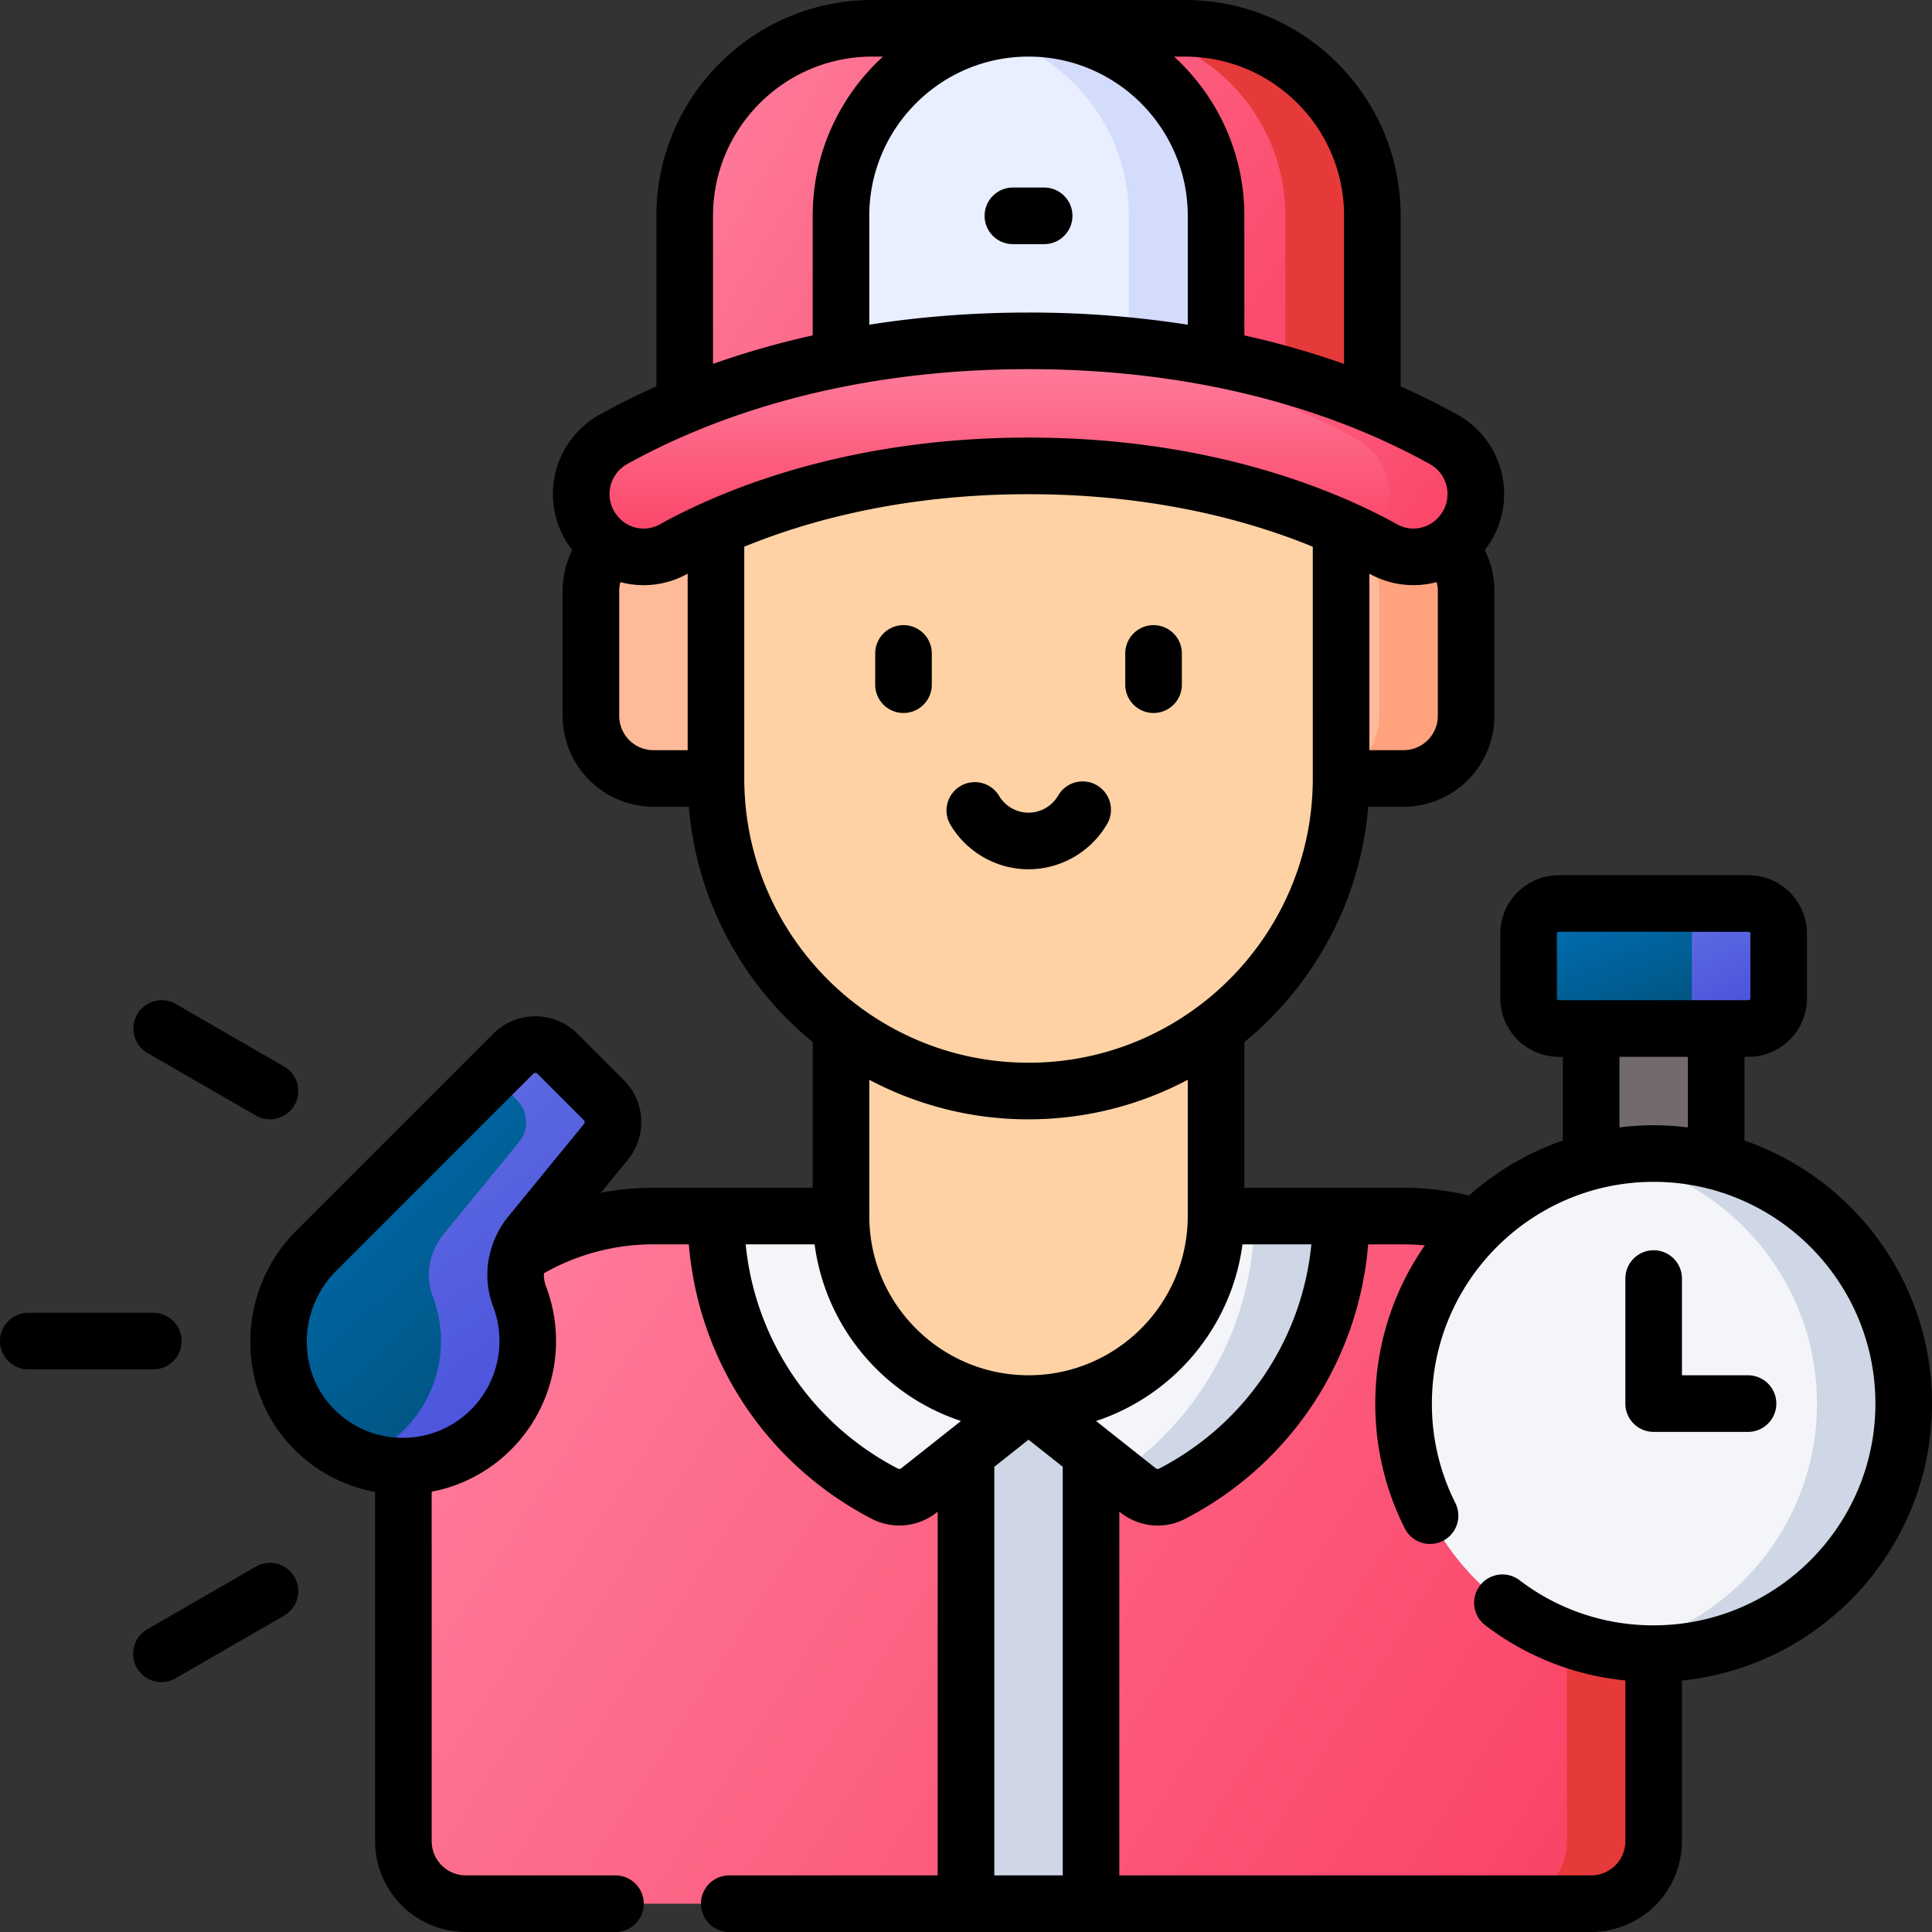 <svg width="150" height="150" fill="none" xmlns="http://www.w3.org/2000/svg"><rect width="100%" height="100%" fill="#333333" stroke="none"/><g clip-path="url(#clip0)"><path d="M50.731 94.414c-10.721 0-19.413 8.691-19.413 19.413v29.122a4.854 4.854 0 0 0 4.854 4.854H75l4.855-1.978 4.852 1.978h38.829a4.854 4.854 0 0 0 4.853-4.854v-29.122c0-10.722-8.691-19.413-19.413-19.413h-4.855l-24.267 7.28-24.268-7.28H50.73z" fill="url(#paint0_linear)"/><path d="M108.976 94.414H102.243c10.719.002 19.408 8.692 19.408 19.412v29.123a4.854 4.854 0 0 1-4.853 4.854h6.738a4.854 4.854 0 0 0 4.853-4.854v-29.123c0-10.721-8.691-19.412-19.413-19.412z" fill="#E63A3A"/><path d="M75 106.055h9.707v41.748H75v-41.748z" fill="#CFD7E6"/><path d="M104.121 94.415c0 9.379-5.32 17.515-13.109 21.555a2.439 2.439 0 0 1-2.638-.247l-8.52-6.748-8.52 6.748a2.439 2.439 0 0 1-2.639.248c-7.788-4.04-13.109-12.177-13.109-21.556h48.535z" fill="#F3F5F9"/><path d="M97.383 94.414c0 8.332-4.2 15.68-10.598 20.05l1.59 1.258c.752.596 1.785.69 2.637.247 7.788-4.039 13.109-12.176 13.109-21.555h-6.738z" fill="#CFD7E6"/><path d="M53.16 32.593V16.758c0-8.042 6.52-14.56 14.561-14.56H91.99c8.042 0 14.561 6.519 14.561 14.56v15.835H53.16z" fill="url(#paint1_linear)"/><path d="M65.295 32.593V16.758c0-8.042 6.518-14.56 14.56-14.56 8.042 0 14.56 6.519 14.56 14.56v15.835h-29.12z" fill="#E9EFFF"/><path d="M91.99 2.197h-6.754c8.042 0 14.56 6.52 14.56 14.56v15.835h6.754V16.759c0-8.042-6.519-14.56-14.56-14.56z" fill="#E63A3A"/><path d="M79.855 2.197c-1.167 0-2.3.141-3.388.4 6.406 1.529 11.172 7.286 11.172 14.16v15.835h6.777V16.759c0-8.042-6.52-14.56-14.561-14.56z" fill="#D3DCFB"/><path d="M94.415 79.855v14.559c0 8.042-6.519 14.56-14.56 14.56-8.042 0-14.56-6.518-14.56-14.56v-14.56l29.12.001z" fill="#FED2A4"/><path d="M50.734 60.44a4.854 4.854 0 0 1-4.854-4.854v-9.708a4.854 4.854 0 0 1 4.854-4.853h58.242a4.854 4.854 0 0 1 4.854 4.853v9.708a4.854 4.854 0 0 1-4.854 4.853H50.734z" fill="#FB9"/><path d="M108.976 41.025H102.238a4.853 4.853 0 0 1 4.853 4.854v9.707a4.853 4.853 0 0 1-4.853 4.854H108.976a4.854 4.854 0 0 0 4.854-4.854v-9.707a4.855 4.855 0 0 0-4.854-4.854z" fill="#FFA27D"/><path d="M55.587 35.644V60.44c0 13.402 10.865 24.267 24.268 24.267 13.402 0 24.267-10.865 24.267-24.267V35.644l-24.267-2.426-24.268 2.426z" fill="#FED2A4"/><path d="M113.418 41.515a4.787 4.787 0 0 1-6.013 1.114c-4.584-2.543-13.862-6.457-27.55-6.457-13.687 0-22.966 3.914-27.55 6.457a4.787 4.787 0 0 1-6.013-1.114l-.025-.03c-1.97-2.341-1.307-5.89 1.368-7.377 5.765-3.203 16.579-7.643 32.22-7.643 15.642 0 26.456 4.44 32.222 7.643 2.674 1.486 3.338 5.036 1.367 7.376l-.026.03z" fill="url(#paint2_linear)"/><path d="M112.076 34.108c-5.765-3.202-16.58-7.643-32.22-7.643-1.151 0-2.272.027-3.37.072 13.832.577 23.51 4.604 28.852 7.571 2.675 1.486 3.338 5.036 1.367 7.376l-.025.03a4.765 4.765 0 0 1-.466.482c.426.217.825.43 1.191.633a4.786 4.786 0 0 0 6.013-1.114l.025-.03c1.971-2.341 1.308-5.89-1.367-7.377z" fill="url(#paint3_linear)"/><path d="M123.535 77.246h9.707v15.326h-9.707V77.246z" fill="#736B6B"/><path d="M135.752 79.853h-14.727a2.343 2.343 0 0 1-2.343-2.343v-5.02a2.343 2.343 0 0 1 2.343-2.344h14.727a2.344 2.344 0 0 1 2.344 2.344v5.02a2.344 2.344 0 0 1-2.344 2.343z" fill="url(#paint4_linear)"/><path d="M135.752 70.146h-6.738a2.343 2.343 0 0 1 2.343 2.344v5.02a2.343 2.343 0 0 1-2.343 2.343h6.738a2.344 2.344 0 0 0 2.344-2.343v-5.02a2.344 2.344 0 0 0-2.344-2.344z" fill="url(#paint5_linear)"/><path d="M142.089 122.703c7.581-7.581 7.581-19.872 0-27.452-7.58-7.58-19.871-7.58-27.451 0-7.581 7.58-7.581 19.871 0 27.452 7.58 7.58 19.871 7.58 27.451 0z" fill="#F3F5F9"/><path d="M128.389 89.56c-1.15 0-2.275.106-3.369.298 9.115 1.596 16.045 9.544 16.045 19.117 0 9.572-6.93 17.52-16.045 19.116a19.47 19.47 0 0 0 3.369.298c10.722 0 19.414-8.692 19.414-19.414 0-10.722-8.692-19.415-19.414-19.415z" fill="#CFD7E6"/><path d="M41.173 95.83l5.865-7.17c.79-.964.72-2.37-.162-3.252l-3.595-3.595a2.427 2.427 0 0 0-3.432 0L24.548 97.114c-3.74 3.74-3.97 9.834-.333 13.675 3.772 3.986 10.063 4.051 13.918.196a9.708 9.708 0 0 0 2.204-10.332c-.622-1.63-.269-3.474.836-4.824z" fill="url(#paint6_linear)"/><path d="M46.876 85.408l-3.595-3.595a2.427 2.427 0 0 0-3.432 0l-1.653 1.653 1.942 1.942c.881.882.951 2.288.162 3.253l-5.865 7.168c-1.105 1.35-1.458 3.194-.836 4.824a9.708 9.708 0 0 1-5.703 12.573 9.708 9.708 0 0 0 10.237-2.241 9.708 9.708 0 0 0 2.205-10.332c-.623-1.63-.27-3.474.835-4.824l5.865-7.168c.79-.965.72-2.371-.162-3.253z" fill="url(#paint7_linear)"/><path d="M70.148 55.356a2.197 2.197 0 0 0 2.197-2.197v-2.426a2.197 2.197 0 0 0-4.394 0v2.426c0 1.214.983 2.197 2.197 2.197zM89.562 55.356a2.197 2.197 0 0 0 2.197-2.197v-2.426a2.197 2.197 0 1 0-4.394 0v2.426c0 1.214.983 2.197 2.197 2.197zM83.265 16.758a2.197 2.197 0 0 0-2.197-2.197h-2.427a2.197 2.197 0 1 0 0 4.394h2.427a2.197 2.197 0 0 0 2.197-2.197zM79.855 67.49a7.078 7.078 0 0 0 6.103-3.521 2.197 2.197 0 0 0-3.802-2.204 2.67 2.67 0 0 1-2.3 1.331 2.67 2.67 0 0 1-2.302-1.33 2.198 2.198 0 0 0-3.802 2.203 7.079 7.079 0 0 0 6.103 3.522z" fill="#000"/><path d="M150 108.975c0-9.448-6.097-17.494-14.56-20.424v-6.5h.312a4.546 4.546 0 0 0 4.541-4.541v-5.02a4.546 4.546 0 0 0-4.541-4.54h-14.727a4.546 4.546 0 0 0-4.541 4.54v5.02a4.546 4.546 0 0 0 4.541 4.54h.313v6.5a21.606 21.606 0 0 0-7.284 4.271 21.671 21.671 0 0 0-5.078-.604H96.612V80.908c5.39-4.421 9.009-10.926 9.615-18.271h2.748a7.059 7.059 0 0 0 7.051-7.051v-9.707c0-1.12-.261-2.199-.751-3.17a7.02 7.02 0 0 0 1.389-5.622 7.048 7.048 0 0 0-3.522-4.9 55.272 55.272 0 0 0-4.396-2.185V16.758c0-4.476-1.743-8.684-4.908-11.85A16.647 16.647 0 0 0 91.989 0H67.721c-9.24 0-16.758 7.518-16.758 16.758V30a55.312 55.312 0 0 0-4.396 2.186 7.046 7.046 0 0 0-3.522 4.9 7.013 7.013 0 0 0 1.389 5.622c-.49.971-.75 2.05-.75 3.17v9.707a7.059 7.059 0 0 0 7.05 7.051h2.748c.607 7.345 4.225 13.85 9.615 18.27v11.31H50.73c-1.378 0-2.744.133-4.08.39l2.088-2.554a4.61 4.61 0 0 0-.309-6.198l-3.595-3.595a4.629 4.629 0 0 0-6.54 0l-15.3 15.3c-4.595 4.595-4.763 12.105-.375 16.74a11.803 11.803 0 0 0 6.502 3.53v27.119A7.059 7.059 0 0 0 36.17 150h11.612a2.197 2.197 0 0 0 0-4.395H36.17a2.659 2.659 0 0 1-2.656-2.656v-27.135a11.8 11.8 0 0 0 6.172-3.275 11.925 11.925 0 0 0 2.704-12.67 2.498 2.498 0 0 1-.158-1.015 17.16 17.16 0 0 1 8.498-2.243h2.752c.743 9.043 6.04 17.076 14.201 21.309a4.643 4.643 0 0 0 5.014-.475l.105-.083v28.243H56.572a2.198 2.198 0 0 0 0 4.395h66.964a7.059 7.059 0 0 0 7.051-7.051v-12.474c10.888-1.105 19.413-10.326 19.413-21.5zm-113.42.456a7.453 7.453 0 0 1-5.414 2.199 7.457 7.457 0 0 1-5.355-2.351c-2.767-2.923-2.637-7.683.29-10.61l15.302-15.302a.229.229 0 0 1 .324 0l3.595 3.595c.084.084.09.216.015.307l-5.864 7.169a7.254 7.254 0 0 0-1.27 2.31c-.007.021-.015.042-.02.063a6.972 6.972 0 0 0 .102 4.625 7.524 7.524 0 0 1-1.706 7.995zm84.299-31.921v-5.02c0-.08.066-.146.147-.146h14.726c.081 0 .147.065.147.146v5.02c0 .08-.066.146-.147.146h-14.726a.147.147 0 0 1-.147-.146zm4.854 4.54h5.313v5.483a21.744 21.744 0 0 0-2.657-.17c-.9 0-1.785.062-2.656.17V82.05zM85.1 110.327c6.006-1.985 10.517-7.279 11.364-13.715h5.351c-.731 7.393-5.117 13.934-11.814 17.408a.243.243 0 0 1-.262-.019l-4.64-3.674zm26.532-54.74a2.659 2.659 0 0 1-2.656 2.656h-2.656V44.54l.019.01a7.004 7.004 0 0 0 5.202.644c.059.22.092.45.092.685l-.001 9.707zM91.989 4.395c3.302 0 6.407 1.286 8.742 3.62a12.283 12.283 0 0 1 3.621 8.743v11.496a66.25 66.25 0 0 0-7.74-2.212v-9.284c0-4.89-2.106-9.297-5.458-12.363h.835zM67.491 25.21v-8.453c0-6.817 5.547-12.363 12.364-12.363 6.817 0 12.363 5.546 12.363 12.363v8.453a79.402 79.402 0 0 0-12.363-.944c-4.504 0-8.623.355-12.364.944zm-12.133-8.453c0-6.817 5.546-12.363 12.363-12.363h.834c-3.352 3.066-5.458 7.473-5.458 12.363v9.284c-2.84.63-5.417 1.39-7.74 2.212V16.758zm-7.99 21.124a2.665 2.665 0 0 1 1.333-1.853c6.05-3.36 16.365-7.367 31.154-7.367 14.789 0 25.104 4.006 31.154 7.367a2.666 2.666 0 0 1 1.333 1.853 2.65 2.65 0 0 1-.593 2.203l-.022.026a2.594 2.594 0 0 1-3.256.596c-4.532-2.514-14.276-6.733-28.616-6.733-14.339 0-24.083 4.219-28.615 6.733a2.595 2.595 0 0 1-3.258-.597l-.034-.041a2.64 2.64 0 0 1-.58-2.187zm.71 17.704V45.88c0-.234.032-.463.091-.684a7 7 0 0 0 5.202-.645l.02-.01v13.703h-2.657a2.66 2.66 0 0 1-2.656-2.657zm9.707 4.854V42.447c4.91-2.013 12.322-4.078 22.07-4.078 9.748 0 17.159 2.065 22.07 4.078V60.44c0 12.17-9.9 22.07-22.07 22.07s-22.07-9.9-22.07-22.07zm22.07 26.465c4.463 0 8.67-1.112 12.363-3.071v10.5c0 .027-.004.053-.004.08 0 .018.002.035.003.053-.03 6.793-5.563 12.31-12.362 12.31-6.81 0-12.352-5.535-12.363-12.342l.001-.02-.001-.038V83.834a26.303 26.303 0 0 0 12.363 3.071zM69.97 114a.242.242 0 0 1-.261.019c-6.698-3.474-11.084-10.015-11.815-17.408h5.353c.847 6.435 5.357 11.729 11.363 13.715L69.969 114zm7.229-.119l2.656-2.103 2.656 2.103v31.724h-5.312v-31.724zm51.191 12.31a17.06 17.06 0 0 1-10.412-3.503 2.197 2.197 0 1 0-2.66 3.498 21.377 21.377 0 0 0 10.875 4.286v12.477a2.66 2.66 0 0 1-2.656 2.657H86.904v-28.244l.106.083a4.644 4.644 0 0 0 5.014.475c8.161-4.233 13.458-12.266 14.201-21.309h2.751c.552 0 1.1.03 1.646.081a21.484 21.484 0 0 0-3.845 12.283c0 3.405.77 6.664 2.289 9.687a2.196 2.196 0 1 0 3.927-1.972 17.038 17.038 0 0 1-1.821-7.715c0-9.493 7.723-17.217 17.217-17.217s17.217 7.724 17.217 17.217c0 9.493-7.724 17.216-17.217 17.216z" fill="#000"/><path d="M135.669 106.777h-5.083v-7.51a2.197 2.197 0 1 0-4.394 0v9.708c0 1.213.983 2.197 2.197 2.197h7.28a2.198 2.198 0 1 0 0-4.395zM14.102 104.121a2.197 2.197 0 0 0-2.197-2.197H2.197a2.197 2.197 0 0 0 0 4.394h9.708a2.197 2.197 0 0 0 2.197-2.197zM19.862 121.632l-8.406 4.854a2.197 2.197 0 1 0 2.197 3.805l8.407-4.853a2.197 2.197 0 0 0-2.198-3.806zM11.456 81.757l8.406 4.853a2.197 2.197 0 0 0 2.197-3.806l-8.406-4.853a2.197 2.197 0 1 0-2.197 3.806z" fill="#000"/></g><defs><linearGradient id="paint0_linear" x1="31.318" y1="83.422" x2="130.122" y2="146.999" gradientUnits="userSpaceOnUse"><stop stop-color="#FF83A1"/><stop offset="1" stop-color="#FA3F63"/></linearGradient><linearGradient id="paint1_linear" x1="53.161" y1="-4.06" x2="108.586" y2="30.393" gradientUnits="userSpaceOnUse"><stop stop-color="#FF83A1"/><stop offset="1" stop-color="#FA3F63"/></linearGradient><linearGradient id="paint2_linear" x1="79.856" y1="26.465" x2="79.856" y2="43.236" gradientUnits="userSpaceOnUse"><stop stop-color="#FF83A1"/><stop offset="1" stop-color="#FA3F63"/></linearGradient><linearGradient id="paint3_linear" x1="76.486" y1="23.012" x2="109.793" y2="49.79" gradientUnits="userSpaceOnUse"><stop stop-color="#FF83A1"/><stop offset="1" stop-color="#FA3F63"/></linearGradient><linearGradient id="paint4_linear" x1="120.053" y1="69.136" x2="125.862" y2="85.049" gradientUnits="userSpaceOnUse"><stop stop-color="#0074BD"/><stop offset="1" stop-color="#01486B"/></linearGradient><linearGradient id="paint5_linear" x1="137.015" y1="79.18" x2="131.876" y2="68.961" gradientUnits="userSpaceOnUse"><stop stop-color="#474EDB"/><stop offset="1" stop-color="#6372E2"/></linearGradient><linearGradient id="paint6_linear" x1="23.446" y1="77.696" x2="53.739" y2="110.631" gradientUnits="userSpaceOnUse"><stop stop-color="#0074BD"/><stop offset="1" stop-color="#01486B"/></linearGradient><linearGradient id="paint7_linear" x1="45.243" y1="111.558" x2="24.298" y2="84.772" gradientUnits="userSpaceOnUse"><stop stop-color="#474EDB"/><stop offset="1" stop-color="#6372E2"/></linearGradient><clipPath id="clip0"><path fill="#fff" d="M0 0h150v150H0z"/></clipPath></defs></svg>